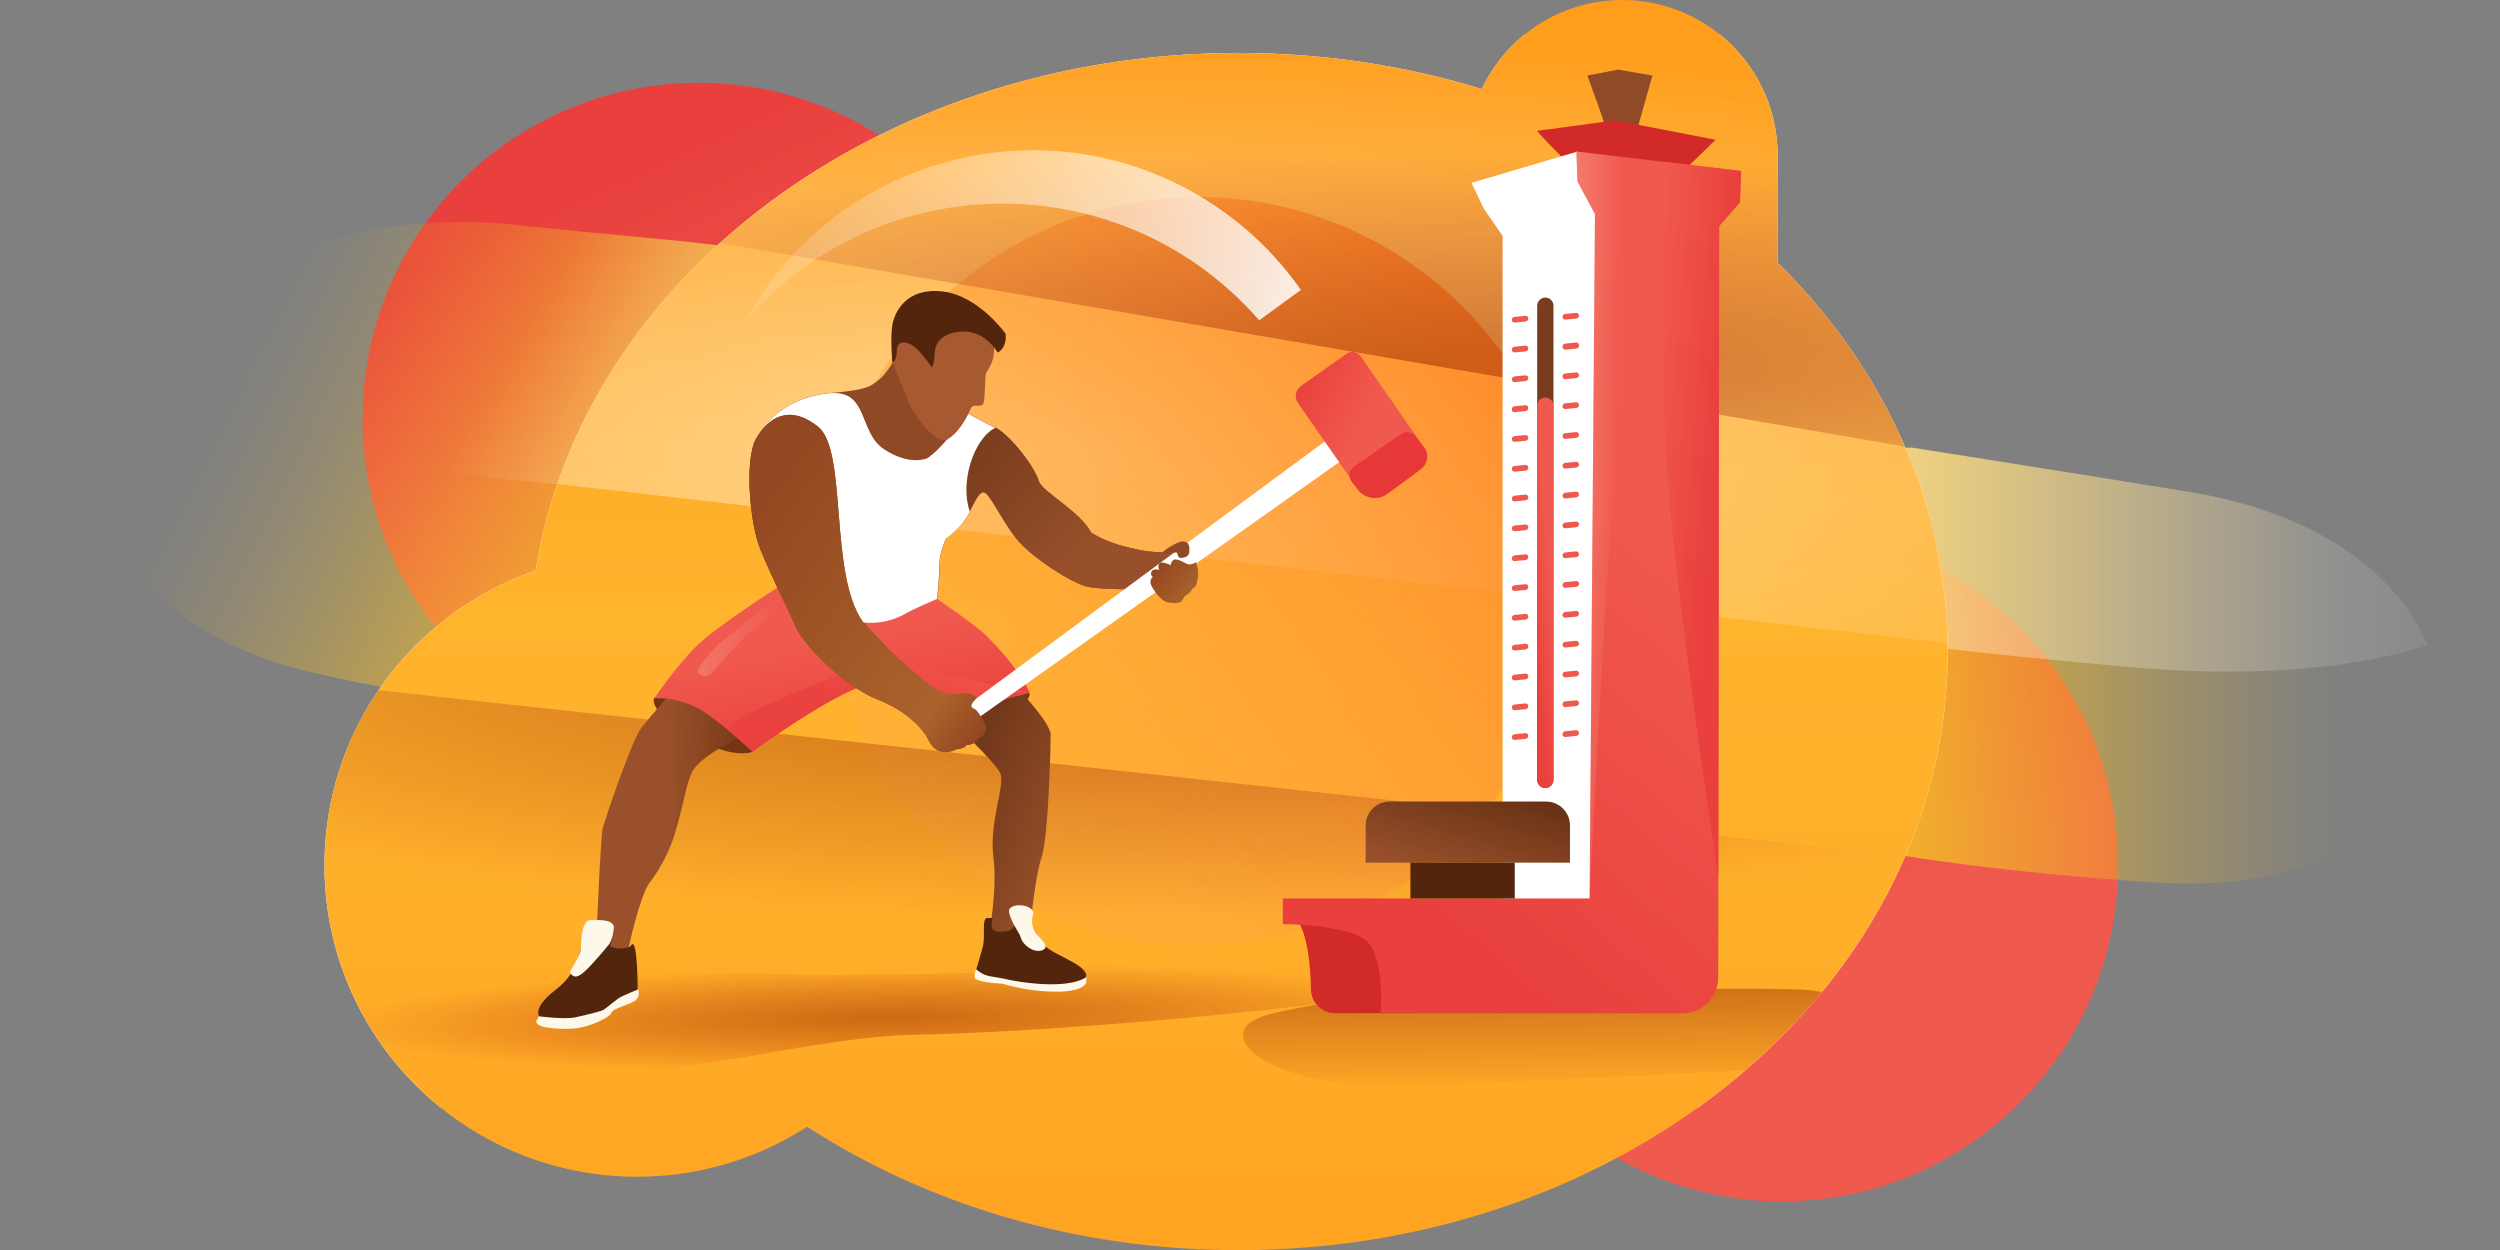 <?xml version="1.0" encoding="UTF-8"?>
<svg xmlns="http://www.w3.org/2000/svg" xmlns:xlink="http://www.w3.org/1999/xlink" xml:space="preserve" id="Layer_2_00000066482903408576187740000003108388995355768470_" x="0" y="0" style="enable-background:new 0 0 1440 720" version="1.1" viewBox="0 0 1440 720">
  <rect x="0" y="0" width="1440" height="720" fill="#808080" stroke="none"/>
  <style>.st0{fill:none}.st10{fill:#fff}.st19{fill:#733514}.st22{fill:#fdf8e9}.st23{fill:#54250d}.st27{fill:#904925}.st36{fill:#d22929}.st41{fill:#ef584d}</style>
  <g id="Layer_3">
    <path d="M10.2 0h1440v720H10.2z" class="st0"></path>
    <linearGradient id="SVGID_1_" x1="966.482" x2="1045.092" y1="25.007" y2="196.867" gradientTransform="translate(0 342.28)" gradientUnits="userSpaceOnUse">
      <stop offset="0" style="stop-color:#e9403d"></stop>
      <stop offset="1" style="stop-color:#f0594d"></stop>
    </linearGradient>
    <circle cx="1026.5" cy="498.5" r="193.5" style="fill:url(#SVGID_1_)"></circle>
    <linearGradient id="SVGID_00000072961359522692198510000006218671911103462581_" x1="342.351" x2="420.961" y1="-232.362" y2="-60.502" gradientTransform="translate(0 342.28)" gradientUnits="userSpaceOnUse">
      <stop offset="0" style="stop-color:#e9403d"></stop>
      <stop offset="1" style="stop-color:#f0594d"></stop>
    </linearGradient>
    <circle cx="402.4" cy="241.2" r="193.5" style="fill:url(#SVGID_00000072961359522692198510000006218671911103462581_)"></circle>
    <linearGradient id="SVGID_00000143592290157081660910000008234288131642330273_" x1="1034.9" x2="1405.607" y1="41.106" y2="41.106" gradientTransform="translate(0 342.28)" gradientUnits="userSpaceOnUse">
      <stop offset=".11" style="stop-color:#f1bb28"></stop>
      <stop offset=".17" style="stop-color:#f1bb28;stop-opacity:.89"></stop>
      <stop offset=".36" style="stop-color:#f1bb28;stop-opacity:.58"></stop>
      <stop offset=".53" style="stop-color:#f1bb28;stop-opacity:.33"></stop>
      <stop offset=".68" style="stop-color:#f1bb28;stop-opacity:.15"></stop>
      <stop offset=".79" style="stop-color:#f1bb28;stop-opacity:4.000000e-02"></stop>
      <stop offset=".86" style="stop-color:#f1bb28;stop-opacity:0"></stop>
    </linearGradient>
    <path d="M1101.1 257.8s82.8 13 160.3 25.6c201.9 33 188.8 238.8-20.5 224.9-90.2-6-143.6-15.3-143.6-15.3s-142.9-234.6 3.8-235.2z" style="fill:url(#SVGID_00000143592290157081660910000008234288131642330273_)"></path>
    <defs>
      <path id="SVGID_00000114032260085874544550000017918024082487431606_" d="M1101.1 257.8s82.8 13 160.3 25.6c201.9 33 188.8 238.8-20.5 224.9-90.2-6-143.6-15.3-143.6-15.3s-142.9-234.6 3.8-235.2z"></path>
    </defs>
    <clipPath id="SVGID_00000086656505149930399290000018203323289714620805_">
      <use xlink:href="#SVGID_00000114032260085874544550000017918024082487431606_" style="overflow:visible"></use>
    </clipPath>
    <g style="clip-path:url(#SVGID_00000086656505149930399290000018203323289714620805_)">
      <linearGradient id="SVGID_00000112622630630343117610000000938288483994698400_" x1="1018.944" x2="1476.13" y1="-82.043" y2="-82.043" gradientTransform="translate(0 342.28)" gradientUnits="userSpaceOnUse">
        <stop offset="0" style="stop-color:#fff"></stop>
        <stop offset="1" style="stop-color:#fff;stop-opacity:0"></stop>
      </linearGradient>
      <path d="M1085.1 133.6s82.8 12.4 160.3 25.6c327 55.5 294 253.3-20.5 224.9-90-8.1-143.6-15.3-143.6-15.3s-142.8-234.6 3.8-235.2z" style="opacity:.46;fill:url(#SVGID_00000112622630630343117610000000938288483994698400_);enable-background:new"></path>
    </g>
    <defs>
      <path id="SVGID_00000117660048137233954000000004335065503310902413_" d="M451.1 145.7s-92.8-11.4-159.2-16.7c-219-17.5-323.5 189-132.4 252.8 52.7 17.6 159.5 26.7 159.5 26.7s195.7-225.6 132.1-262.8z"></path>
    </defs>
    <clipPath id="SVGID_00000139281296757577933410000012170318443543320477_">
      <use xlink:href="#SVGID_00000117660048137233954000000004335065503310902413_" style="overflow:visible"></use>
    </clipPath>
    <g style="clip-path:url(#SVGID_00000139281296757577933410000012170318443543320477_)">
      <linearGradient id="SVGID_00000158733727906026004460000014827256960268123010_" x1="7879.879" x2="8569.029" y1="1176.396" y2="1274.276" gradientTransform="matrix(-.434 -.248 -.629 1.103 4607.307 942.711)" gradientUnits="userSpaceOnUse">
        <stop offset=".11" style="stop-color:#f1bb28"></stop>
        <stop offset=".18" style="stop-color:#f1bb28;stop-opacity:.89"></stop>
        <stop offset=".38" style="stop-color:#f1bb28;stop-opacity:.58"></stop>
        <stop offset=".56" style="stop-color:#f1bb28;stop-opacity:.33"></stop>
        <stop offset=".71" style="stop-color:#f1bb28;stop-opacity:.15"></stop>
        <stop offset=".83" style="stop-color:#f1bb28;stop-opacity:4.000000e-02"></stop>
        <stop offset=".9" style="stop-color:#f1bb28;stop-opacity:0"></stop>
      </linearGradient>
      <path d="M484.7 147.4S334 133.8 291.9 129C73.6 104.2-33.3 323.4 159.5 381.9c44.3 13.5 150.6 29 150.6 29s238.2-226.3 174.6-263.5z" style="fill:url(#SVGID_00000158733727906026004460000014827256960268123010_)"></path>
      <linearGradient id="SVGID_00000174592759659269954970000006227472953771152532_" x1="7843.785" x2="8623.765" y1="1157.208" y2="1157.208" gradientTransform="matrix(-.434 -.248 -.629 1.103 4607.307 942.711)" gradientUnits="userSpaceOnUse">
        <stop offset="0" style="stop-color:#fff"></stop>
        <stop offset=".49" style="stop-color:#fff;stop-opacity:0"></stop>
      </linearGradient>
      <path d="M517.1 142.7s-175.7-40-217.7-44.8C81.1 73.1-13 199.3 179.7 257.8c44.3 13.5 144.7 21.4 144.7 21.4s256.3-99.4 192.7-136.5z" style="opacity:.46;fill:url(#SVGID_00000174592759659269954970000006227472953771152532_);enable-background:new"></path>
    </g>
    <defs>
      <path id="SVGID_00000096777751610716558960000012332607772824508319_" d="M1023.9 151.3V89.5c0-49.4-40.1-89.5-89.5-89.5-35.8 0-66.6 21-80.9 51.3-43.7-13.5-91-20.8-140.2-20.8-206.9 0-377.9 129.8-404.8 298.2-70.8 24.2-121.6 91-121.6 169.7 0 99.1 80.6 179.4 180.1 179.4 36.1 0 69.7-10.6 97.9-28.8 68.8 44.6 155 71.1 248.5 71.1 225.6 0 408.5-154.4 408.5-344.8-.1-85.6-37-163.8-98-224z"></path>
    </defs>
    <clipPath id="SVGID_00000093154298804191424870000011046981727405815485_">
      <use xlink:href="#SVGID_00000096777751610716558960000012332607772824508319_" style="overflow:visible"></use>
    </clipPath>
    <g style="clip-path:url(#SVGID_00000093154298804191424870000011046981727405815485_)">
      <path d="M-5.5 19.9h1236.6v618.3H-5.5z" class="st0"></path>
      <path d="M25.1 19.9h1206v618.3H25.1z" class="st10"></path>
      <linearGradient id="Page_1_00000004521978282495087720000001247740558917923201_" x1="645.341" x2="645.341" y1="377.72" y2="-342.28" gradientTransform="translate(0 342.28)" gradientUnits="userSpaceOnUse">
        <stop offset="0" style="stop-color:#ffa321"></stop>
        <stop offset=".26" style="stop-color:#ffaf2a"></stop>
        <stop offset=".51" style="stop-color:#ffb42e"></stop>
        <stop offset=".91" style="stop-color:#ffa11f"></stop>
        <stop offset="1" style="stop-color:#ff9c1c"></stop>
      </linearGradient>
      <path id="Page_1" d="M59.6 720h1171.5V0H59.6v720z" style="fill:url(#Page_1_00000004521978282495087720000001247740558917923201_)"></path>
      <radialGradient id="Path_5_Copy_00000086678293029635683420000008645827086278437294_" cx="1753.954" cy="-182.149" r=".59" gradientTransform="matrix(1424.57 0 0 -411.14 -2498041.25 -74630.078)" gradientUnits="userSpaceOnUse">
        <stop offset="0" style="stop-color:#fff"></stop>
        <stop offset="1" style="stop-color:#fff;stop-opacity:0"></stop>
      </radialGradient>
      <path id="Path_5_Copy" d="m-5.5 241.4 1223.4 140.1V38.3L-5.5 28.4v213z" style="opacity:.46;fill:url(#Path_5_Copy_00000086678293029635683420000008645827086278437294_);enable-background:new"></path>
      <linearGradient id="Oval_00000115497103520507247640000000792625688805121463_" x1="1750.871" x2="1751.901" y1="-182.272" y2="-181.512" gradientTransform="matrix(502 0 0 -502 -878581.313 -90925.102)" gradientUnits="userSpaceOnUse">
        <stop offset="0" style="stop-color:#ffbf53;stop-opacity:0"></stop>
        <stop offset="1" style="stop-color:#ff8b29"></stop>
      </linearGradient>
      <circle id="Oval" cx="690.1" cy="329" r="215.5" style="fill:url(#Oval_00000115497103520507247640000000792625688805121463_)"></circle>
      <radialGradient id="Path_34_Copy_2_00000101805935462524748960000000863707095856995751_" cx="1753.88" cy="-182.978" r=".51" gradientTransform="matrix(1246.89 0 0 -240.09 -2186089 -43721.133)" gradientUnits="userSpaceOnUse">
        <stop offset="0" style="stop-color:#972600"></stop>
        <stop offset="1" style="stop-color:#9b0000;stop-opacity:0"></stop>
      </radialGradient>
      <path id="Path_34_Copy_2" d="m135.2 92 1070-22.3.8 206.2L135.2 92z" style="opacity:.5;fill:url(#Path_34_Copy_2_00000101805935462524748960000000863707095856995751_);enable-background:new"></path>
      <radialGradient id="Rectangle_5_00000025421078121991522700000011251364268138513552_" cx="1753.979" cy="-181.806" r=".5" gradientTransform="matrix(1417 0 0 -305.88 -2484734 -55235.363)" gradientUnits="userSpaceOnUse">
        <stop offset="0" style="stop-color:#972600"></stop>
        <stop offset="1" style="stop-color:#7a0000;stop-opacity:0"></stop>
      </radialGradient>
      <path id="Rectangle_5" d="m13.4 375.4 1216.9 132.1V638H13.4V375.4z" style="opacity:.5;fill:url(#Rectangle_5_00000025421078121991522700000011251364268138513552_);enable-background:new"></path>
      <linearGradient id="Combined_Shape_00000088832199334913581240000008481463946236977306_" x1="1750.562" x2="1751.542" y1="-183.593" y2="-183.707" gradientTransform="matrix(426.267 -14.96 -4.79 -136.476 -746700.188 1267.99)" gradientUnits="userSpaceOnUse">
        <stop offset="0" style="stop-color:#fff;stop-opacity:0"></stop>
        <stop offset="1" style="stop-color:#fff"></stop>
      </linearGradient>
      <path id="Combined_Shape" d="M725.3 184.5c-21.1-24.2-47.8-43-77.9-54.4-12.1-4.5-24.5-8-37.2-10.1-26.9-4.5-54.3-3.4-80.7 3.2-26 6.6-50.3 18.3-71.5 34.6-10.4 8-20 17.1-28.6 27 49.9-91.4 164.5-125.1 255.9-75.1 24.5 13.4 45.7 32 62.1 54.6.7.9 1.3 1.8 1.9 2.7l-24 17.5z" style="fill:url(#Combined_Shape_00000088832199334913581240000008481463946236977306_)"></path>
      <radialGradient id="Path_29_00000017515383391436472480000016658190585861665946_" cx="1028.142" cy="-126.057" r=".429" gradientTransform="matrix(756.861 -12.698 1.2 71.527 -777494.875 22658.016)" gradientUnits="userSpaceOnUse">
        <stop offset="0" style="stop-color:#972600"></stop>
        <stop offset="1" style="stop-color:#9b0000;stop-opacity:0"></stop>
      </radialGradient>
      <path id="Path_29_00000174583815611360760310000001640944569797748899_" d="M189.2 592.1c.3 17.1 56.3 29.5 135 28.2S469.4 597 528.1 596c58.8-1 207-11.7 285.3-25.8 66.9-12-18.8-18.7-24.9-18.6-11.9.2-96.5.4-190.8 3.2-6.3.2-26.8 5.2-33 5.4-48.1 1.3-93.4 1.8-123.5.6-42.1-1.6-120.3-.9-186.6 9.1-26.2 4-56.1 4.8-63.7 16-1.1 1.6 2.3 1.1 2.2 3.1 0 2-3.9 2.8-3.9 3.1z" style="opacity:.495;fill:url(#Path_29_00000017515383391436472480000016658190585861665946_);enable-background:new"></path>
      <linearGradient id="Path_29_Copy_00000041266844220744162190000004991744269786757800_" x1="1027.676" x2="1027.522" y1="-125.251" y2="-127.419" gradientTransform="matrix(514.175 0 0 65.388 -527432.313 8849.777)" gradientUnits="userSpaceOnUse">
        <stop offset=".231" style="stop-color:#750000;stop-opacity:0"></stop>
        <stop offset="1" style="stop-color:#7c0000"></stop>
      </linearGradient>
      <path id="Path_29_Copy_00000119092334870561911870000010378875843953971869_" d="M799.1 625.6c50.3 0 259.7-12.9 297.3-12.9s81.5-24.5 50.8-24-86.2-16.8-105.4-18.4c-26.9-2.4-246.9.5-289.4 9.4-16.8 3.5-36.4 5.7-36.4 16.7 0 12.9 32.8 29.2 83.1 29.2z" style="opacity:.654;fill:url(#Path_29_Copy_00000041266844220744162190000004991744269786757800_);enable-background:new"></path>
      <g id="man" transform="translate(312 187)">
        <path id="Path_75" d="M64.8 215.1s-4.3 6.9 20.6 21.5 36.1 9.4 36.1 9.4l-13.7-30.9h-43z" class="st19"></path>
        <path id="Path_76" d="M235.7 235.7s1 1.4 1.7 1.7c6.2 2.5 15-.2 25.8-6.9 18-11.2 18-18 18-18l-14.7-3.4-30.8 26.6z" class="st19"></path>
        <linearGradient id="Path_15_Copy_2_00000017516987537912628430000008979702236818192794_" x1="390.346" x2="389.332" y1="-123.011" y2="-124.068" gradientTransform="matrix(67 0 0 169 -25861.607 21127.332)" gradientUnits="userSpaceOnUse">
          <stop offset="0" style="stop-color:#98502a"></stop>
          <stop offset="1" style="stop-color:#54250d"></stop>
        </linearGradient>
        <path id="Path_15_Copy_2" d="M274.5 209.9s18.7 19.4 18.7 26.4-1.3 58.7-5.2 70.3-6.5 40-6.5 40L257 355s5.8-28.4 3.2-48.4c-2.6-20 7.1-41.9 3.9-48.4-3.2-6.5-28.4-30.3-28.4-30.3s10.9-10.5 17.5-13.5c6.5-3 21.3-4.5 21.3-4.5z" style="fill:url(#Path_15_Copy_2_00000017516987537912628430000008979702236818192794_)"></path>
        <linearGradient id="Path_19_Copy_2_00000173851836310630240490000014695213614702679172_" x1="396.935" x2="396.525" y1="-123.376" y2="-123.361" gradientTransform="matrix(111 0 0 168 -43941.89 21011.191)" gradientUnits="userSpaceOnUse">
          <stop offset="0" style="stop-color:#793816"></stop>
          <stop offset="1" style="stop-color:#9a512b"></stop>
        </linearGradient>
        <path id="Path_19_Copy_2" d="M126.6 233.1c-.6 0-34.8 12.2-40.6 25.8-3 6.9-5.7 24.2-10.3 37.4-3.2 9-7.7 17.5-13.5 25.1-5.8 7.7-12.2 38-12.2 38H31.3s2.6-65.1 3.9-69.6 16.7-50.9 22.5-58 14.2-16.7 14.2-16.7 21.3.7 29 3.2c18.1 5.9 26 14.8 25.7 14.8z" style="fill:url(#Path_19_Copy_2_00000173851836310630240490000014695213614702679172_)"></path>
        <path id="Path_32_Copy_2" d="M313.8 375.1s-5.8 5.5-27.1 3.9c-7-.5-14-1.5-20.9-3.2-2-.5-7.2-1-10-2-1.9-.8-3.6-1.9-5.2-3.3-.9 1.6-1.3 3.4-1.3 5.2 0 3.3 16.1 3.9 16.1 3.9 9.6 2.9 19.6 4.4 29.6 4.6 17.3.4 18.7-5.2 18.7-5.2l.1-3.9z" class="st22"></path>
        <path id="Path_32_Copy_3" d="M313.6 375.8s-5.8 5.4-27.1 3.9c-7.1-.5-14.1-1.5-20.9-3.1-2-.5-7.2-1-10.1-2-1.9-.8-3.6-1.9-5.2-3.2 0 0 2.6-8.4 3.9-13.5s-.6-14.4 1.9-16.1c.1-.1 3.2 0 3.2 0 .8.2-1 4.7.6 6.4 2.3 2.4 6 1.3 7.1 1.3 8.1-.4 6.6-11.6 8.4-11.6 6 .2 6.5 7.7 6.5 7.7s.6 3.9 5.2 9.6c4.5 5.8 14.8 9.2 21.3 13.5 6.6 4.3 5.2 7.1 5.2 7.1z" class="st23"></path>
        <path id="Path_51_Copy_3" d="M55.5 382.5s1.9 4.5-1.9 7-12.9 4.5-13.5 7-12.9 8.3-21.3 8.9c-5.4.5-10.8.2-16.1-.6-2.9-.4-5.7-1.7-5.8-3.2 0-.9 1.9-3.8 1.9-3.8s14.2 1.9 20.6.6c5.4-1.2 10.8-2.6 16.1-4.4 1.9-.6 1.7-2.1 7.7-6.5 2.5-1.6 12.3-5 12.3-5z" class="st22"></path>
        <path id="Path_51_Copy_4" d="M55.3 383s0-31.8-3.9-25.3c-1.2 2-9.7 1.9-11.6.6s7.1-13.6-3.9-13.6-10.7 8-12.6 12.8c-2.8 7.3-2.8 16-15.7 26s-9 14.9-9 14.9 14.2 1.9 20.6.6 13.5-3.2 15.4-3.9c1.9-.6 3.7-2.7 9.7-7.1 2.5-1.6 11-5 11-5z" class="st23"></path>
        <linearGradient id="Path_9_Copy_2_00000023991384495032253950000002848309974242023082_" x1="401.911" x2="401.699" y1="-123.787" y2="-124.25" gradientTransform="matrix(252 0 0 110 -101079.813 13853.075)" gradientUnits="userSpaceOnUse">
          <stop offset="0" style="stop-color:#e9403d"></stop>
          <stop offset="1" style="stop-color:#f0594d"></stop>
        </linearGradient>
        <path id="Path_9_Copy_2" d="M227.7 157.9s22.3 15.1 29 21.8c20.4 20.6 24.5 32.8 24.5 32.8s-9.6-3.1-27.7 6.4c-5.2 2.8-17.4 17.3-17.4 17.3s-26.4-31.5-45.1-29.6-69.5 39.4-69.5 39.4-21-19.8-32.8-25.7c-7.4-3.6-15.6-5.4-23.8-5.2 0 0 12.2-17.9 23.8-29.5s47-34.1 47-34.1l43.2 20.6s14.1-1.9 23.2-4.5c8.9-2.6 25.6-9.7 25.6-9.7z" style="fill:url(#Path_9_Copy_2_00000023991384495032253950000002848309974242023082_)"></path>
        <linearGradient id="Path_78_00000138574053187402829010000004097933925918917256_" x1="390.44" x2="391.094" y1="-124.938" y2="-124.844" gradientTransform="matrix(70.544 3.697 -3.482 66.441 -27890.144 7026.347)" gradientUnits="userSpaceOnUse">
          <stop offset="0" style="stop-color:#fae5d2"></stop>
          <stop offset="1" style="stop-color:#f0594d"></stop>
        </linearGradient>
        <path id="Path_78" d="M153.2 148.8c-2.2-2.7-16.6 7.5-49.3 33.5-4.6 3.7-13 14-13.8 16.5-.7 2.5 4 6.2 8.5 1.3 4.6-4.9 20.2-24.7 31.7-30.2 11.5-5.3 25.1-18.4 22.9-21.1z" style="opacity:.244;fill:url(#Path_78_00000138574053187402829010000004097933925918917256_);enable-background:new"></path>
        <linearGradient id="Path_9_Copy_2-2_00000168799683207789585540000011260548850152859037_" x1="400.621" x2="401.149" y1="-126.123" y2="-126.499" gradientTransform="matrix(200.097 0 0 61.227 -79982.727 7944.66)" gradientUnits="userSpaceOnUse">
          <stop offset="0" style="stop-color:#e9403d"></stop>
          <stop offset="1" style="stop-color:#f0594d"></stop>
        </linearGradient>
        <path id="Path_9_Copy_2-2" d="M279.5 212.5c-.8.9-8.9 1.1-16.4 5.2-7.2 4-27.1 18.7-27.1 18.7s-26.4-31.5-45.1-29.6-69.6 39.2-69.6 39.2-9.2-8.5-13.2-11.9c-7.9-6.6 82.6-39.7 82.6-39.7s17-2.4 21.7 0c12.4 6.3 17.5 6.8 30.2 9.3 15.9 3.1 38.1 7.5 36.9 8.8z" style="opacity:.829;fill:url(#Path_9_Copy_2-2_00000168799683207789585540000011260548850152859037_);enable-background:new"></path>
        <path id="Path_8_Copy_3" d="M369.6 130.9s-14.2 1.4-26.6-1.4c-5.2-1.2-16.3-3.3-26.6-9.8-6-12-28.2-23.5-30-29.5-3.2-10.3-18.7-28.3-25.1-30.9-6.4-2.6-25.8-14.2-32.2-18-3.9-2.3-24.5-23.8-24.5-23.8s-5.2 10.3-10.3 14.2c-5.2 3.9-5.8 5.8-28.3 7.7s-36.1 14.8-42.5 26.4c-6.4 11.6-3.9 47.6 2.6 63.7s15.5 33.5 20.6 45c5.2 11.6 29.6 34.7 46.4 41.2 16.7 6.4 26.4 16.7 29.6 23.2 3.2 6.4 6.4 7.1 10.3 7.1s5.2-1.3 5.2-1.3 5.8-.6 6.4-2.6c1.9 0 7.1-1.3 6.4-3.9 3.9-.6 5.2-5.8 5.2-5.8s-3.9-9.7-7.1-11.6c-3.2-1.9 1.3-5.1 1.3-5.1s-.6-3.2-6.4-3.2-11.6 2.6-21.9-5.8c-10.3-8.4-18-14.8-30.3-28.3-2.3-2.5-4.5-4.9-6.5-7.1 8.5 1 17.2-.8 24.6-5.1 4.5-2.6 18-8.4 18-8.4s1.3-10.9 1.3-19 3.9-15.8 3.9-15.8c3.6-2.6 6.8-5.6 9.7-9 4.2-5.1 8.4-18.7 12.2-17.4 3.9 1.3 11.6 19.3 20.6 29s28.3 22.1 37.5 25c9.3 2.9 42.9 1.4 42.9 1.4l13.6-21.1z" class="st27"></path>
        <linearGradient id="Path_8_Copy_3-2_00000007399527031487558490000007755867130439542203_" x1="399.097" x2="397.852" y1="-123.885" y2="-124.658" gradientTransform="matrix(153.844 0 0 108.513 -61075.297 13564.037)" gradientUnits="userSpaceOnUse">
          <stop offset="0" style="stop-color:#98502a"></stop>
          <stop offset="1" style="stop-color:#54250d"></stop>
        </linearGradient>
        <path id="Path_8_Copy_3-2" d="M369.6 130.9s-14.2 1.4-26.6-1.4c-5.2-1.2-16.3-3.3-26.6-9.8-6-12-28.2-23.5-30-29.5-3.2-10.3-18.7-28.3-25.1-30.9-2.6-1-17.5 4.5-21.3 15.7-5.7 16.9.1 42.1 2.6 39 4.2-5.1 8.4-18.7 12.2-17.4 3.9 1.3 11.6 19.3 20.6 29s28.3 22.1 37.5 25c9.3 2.9 42.9 1.4 42.9 1.4l13.8-21.1z" style="fill:url(#Path_8_Copy_3-2_00000007399527031487558490000007755867130439542203_)"></path>
        <path id="Path_8_Copy_3-3" d="M261.3 59.4c-3.3-1.3-9.8-4.9-16.4-8.7C230.5 72.5 222 77 222 77s-10 4.6-24.9-5.3c-14.8-9.9-8.6-34.2-31.2-32.2s-36.1 14.8-42.5 26.4c-6.4 11.6 27.2 13.6 27.2 13.6l4.3 59.5s32.3 34.7 30.2 32.5c8.5 1 17.2-.8 24.6-5.1 4.5-2.6 18-8.4 18-8.4s1.3-10.9 1.3-19c0-8 3.9-15.8 3.9-15.8 3.6-2.6 6.8-5.6 9.7-9 1.5-2.1 2.9-4.3 4-6.6-5.8-16.2 2-41.8 14.7-48.2z" class="st10"></path>
        <linearGradient id="Path_8_Copy_3-4_00000119119988351724652690000018145750761248799925_" x1="399.654" x2="398.978" y1="-122.375" y2="-123.074" gradientTransform="matrix(158.803 0 0 226.017 -63223.605 27907.424)" gradientUnits="userSpaceOnUse">
          <stop offset="0" style="stop-color:#944821"></stop>
          <stop offset=".162" style="stop-color:#aa632c"></stop>
          <stop offset="1" style="stop-color:#944821"></stop>
        </linearGradient>
        <path id="Path_8_Copy_3-4" d="M159.2 58.8c-17.2-13.7-29.3-4.5-35.8 7-6.4 11.6-3.9 47.6 2.6 63.7s15.5 33.5 20.6 45c5.2 11.6 29.6 34.7 46.4 41.2 16.7 6.4 26.4 16.7 29.6 23.2 3.2 6.4 6.4 7.1 10.3 7.1s5.2-1.3 5.2-1.3 5.8-.6 6.4-2.6c1.9 0 7.1-1.3 6.4-3.9 3.9-.6 5.2-5.8 5.2-5.8s-3.9-9.7-7.1-11.6c-3.2-1.9 1.3-5.1 1.3-5.1s-.6-3.2-6.4-3.2-11.6 2.6-21.9-5.8c-10.3-8.4-18-14.8-30.3-28.3-2.3-2.5-4.5-4.9-6.6-7.1-19.8-27.5-8.7-98.8-25.9-112.5z" style="fill:url(#Path_8_Copy_3-4_00000119119988351724652690000018145750761248799925_)"></path>
        <linearGradient id="Path_8_Copy_3-5_00000123401645044920801880000014863233491670990738_" x1="399.654" x2="398.978" y1="-122.375" y2="-123.074" gradientTransform="matrix(158.803 0 0 226.017 -63223.605 27907.424)" gradientUnits="userSpaceOnUse">
          <stop offset="0" style="stop-color:#944821"></stop>
          <stop offset=".162" style="stop-color:#aa632c"></stop>
          <stop offset="1" style="stop-color:#944821"></stop>
        </linearGradient>
        <path id="Path_8_Copy_3-5" d="M159.2 58.8c-17.2-13.7-29.3-4.5-35.8 7-6.4 11.6-3.9 47.6 2.6 63.7s15.5 33.5 20.6 45c5.2 11.6 29.6 34.7 46.4 41.2 16.7 6.4 26.4 16.7 29.6 23.2 3.2 6.4 6.4 7.1 10.3 7.1s5.2-1.3 5.2-1.3 5.8-.6 6.4-2.6c1.9 0 7.1-1.3 6.4-3.9 3.9-.6 5.2-5.8 5.2-5.8s-3.9-9.7-7.1-11.6c-3.2-1.9 1.3-5.1 1.3-5.1s-.6-3.2-6.4-3.2-11.6 2.6-21.9-5.8c-10.3-8.4-18-14.8-30.3-28.3-2.3-2.5-4.5-4.9-6.6-7.1-19.8-27.5-8.7-98.8-25.9-112.5z" style="fill:url(#Path_8_Copy_3-5_00000123401645044920801880000014863233491670990738_)"></path>
        <path id="Path_60_Copy" d="M252.9 225.5 465.4 74.9l-8.8-11.7-206 152s-4.1 3.5-2.8 5.2c.5.6 1.7.9 2.6 1.7.8 1 1.7 2.2 2.5 3.4z" class="st10"></path>
        <linearGradient id="Path_61_Copy_00000036244088047971963830000009802025683922831286_" x1="392.864" x2="393.293" y1="-124.472" y2="-124.228" gradientTransform="matrix(87.334 0 0 96.947 -33875.727 12100.746)" gradientUnits="userSpaceOnUse">
          <stop offset="0" style="stop-color:#e9403d"></stop>
          <stop offset="1" style="stop-color:#f0594d"></stop>
        </linearGradient>
        <path id="Path_61_Copy" d="m505.9 82.2-19.1 14.3c-5.4 4.1-13 3-17.1-2.4-.2-.2-.3-.4-.4-.6l-33.7-48.4c-2.1-3-1.5-7.1 1.3-9.4.1-.1.2-.1.2-.2l26.3-18.6c2.8-2 6.6-1.3 8.5 1.5 0 .1.1.1.1.2L507.7 70c2.7 3.9 1.9 9.1-1.7 12.1l-.1.1z" style="fill:url(#Path_61_Copy_00000036244088047971963830000009802025683922831286_)"></path>
        <path id="Path_61_Copy_2" d="m506.6 83.2-19.5 14.3c-5.4 4-13.1 2.8-17.1-2.6-.1-.1-.2-.2-.3-.4l-3.1-4c-2.1-2.8-1.5-6.7 1.3-8.8h.1c.1-.1.2-.2.4-.3L495.1 63c2.8-1.9 6.6-1.2 8.5 1.6v.1l4.9 6.2c2.7 3.9 2 9.1-1.7 12.1 0 .1-.1.2-.2.2z" style="fill:#e73838"></path>
        <path id="Path_66_Copy" d="M250.9 2s9.7 4.5 9.7 12.2-3.5 11.4-4.5 13.6c-1.1 2.2-.4 15.8-1.9 18-1.5 2.1-5.8-.6-7.1 2.6-1.3 3.2-5.8 12.9-12.9 17.4-7.1 4.5-20-14.2-23.2-21.9s-8.8-22.1-8.8-22.1 1.4-9.1 2.6-11.5c9.8-18.4 19.1-23.3 25.5-20.6C241.3-5.7 250.9 2 250.9 2z" style="fill:#a75a31"></path>
        <path id="Path_59_Copy" d="M373.1 129.3c0-2.2-.6-4.4-3.9-4.4-3.2 0-10.9 5.2-11.6 6.3-.7 1.1 5.8 0 7.7 0 1.9 0 0 3.8 3.9 3.1s3.9-2.8 3.9-5z" class="st27"></path>
        <linearGradient id="Path_52_Copy_3_00000111150918117055804590000012221478985277717396_" x1="375.691" x2="375.014" y1="-138.069" y2="-138.768" gradientTransform="matrix(32.266 -6.862 6.032 28.363 -10908.647 6649.69)" gradientUnits="userSpaceOnUse">
          <stop offset="0" style="stop-color:#944821"></stop>
          <stop offset=".162" style="stop-color:#aa632c"></stop>
          <stop offset="1" style="stop-color:#944821"></stop>
        </linearGradient>
        <path id="Path_52_Copy_3" d="M377 136.8s-2.9 1.9-5 1.1c-2.1-.9-6.7-3.8-8.3-2.2s-1.3 2.9-1.3 2.9-4.4-2.3-6.2-1.3-.5 4-.5 4-3.5-1.2-4.4.9c-.6 1.1-.3 2.4.7 3.1-1.4 1.2-1.7 3.2-.9 4.8 1.3 3 5.9 9.2 9.3 9.8 1.7.3 4.9 1.1 7.8-.3.9-.5 2-3 2-3s4.6-3 4.3-4.2c1.8-.8 2.9-2.6 3-4.6.7-2.2.9-4.4.5-6.7l-1-4.3z" style="fill:url(#Path_52_Copy_3_00000111150918117055804590000012221478985277717396_)"></path>
        <path id="Path_67_Copy" d="M267.2 5.2s1.3 7.7-4.5 10.9c-6.6-10.2-14.2-12-19.4-12.1-5.2-.2-16.1 1.9-16.8 11.5-.6 9.6-1.9 8.9-1.9 8.9s-5.8-8.3-9.7-11.5-10.3-4.5-10.3 1.9-2.6 7-2.6 7-1.3-14.1 0-21.7c1.3-7.7 8.4-21.7 29.1-19.2s36.1 24.3 36.1 24.3z" class="st23"></path>
        <path id="Path_2" d="M269.3 338.9c-1.7-6.9 15.5-5.2 13.7.9-1.7 6 .9 10.3 2.6 12s7.7 6.9 2.6 8.6c-5.2 1.7-11.3-3.6-12.1-7s-5.1-7.7-6.8-14.5z" class="st22"></path>
        <path id="Path_77" d="M22.7 357.6c0-7.7 1.7-14.6 5.2-14.6s13.7-.9 13.7 4.3c-.1 3.3-1 6.6-2.6 9.4 0 0-6.9 8.6-12.9 14.6s-7.7 4.3-9.4 2.6c-1.7-1.7 6-8.6 6-16.3z" class="st22"></path>
      </g>
      <g id="highstriker" transform="translate(867 43)">
        <path id="Path" d="M57.9 31.4C57.9 28.8 47.3.5 47.3.5L65-2.9 84.8.5l-9.7 34.4s-17.2-.9-17.2-3.5z" style="fill:#904b26"></path>
        <path id="Path_74" d="M35.4 50.2S17.3 32.3 18.5 32.3s44.7-6 44.7-6l58 11.2L99.1 59l-63.7-8.8z" class="st36"></path>
        <path id="Path_71" d="M-120 486.5c6.4 9 7.9 27.6 8.1 40.4.1 7.6 6.3 13.7 13.9 13.7h45.1l-6.9-52.4c0 .1-70.5-16.2-60.2-1.7z" class="st36"></path>
        <path id="Path_73" d="M-1.5 484.8V92.9l-11-16-6.9-14.6 61-18 14.6 30.1L64 482.3l-65.5 2.5z" class="st10"></path>
        <linearGradient id="Path_70_00000004538740058099836120000007473262190345234056_" x1="-707.861" x2="-707.649" y1="-121.727" y2="-122.19" gradientTransform="matrix(307.408 0 0 578.049 217596 70876.57)" gradientUnits="userSpaceOnUse">
          <stop offset="0" style="stop-color:#e9403d"></stop>
          <stop offset="1" style="stop-color:#f0594d"></stop>
        </linearGradient>
        <path id="Path_70" d="M-128.1 474.5H48.6l3.1-394.2-10.1-18.8-.6-17.2 94.9 11.2-.6 18-12 13.7-.6 432.7c0 11.5-9.3 20.8-20.8 20.8H-71.7s2.5-33.1-8.6-42.1c-11.2-9.1-47.8-9.3-47.8-9.3v-14.8z" style="fill:url(#Path_70_00000004538740058099836120000007473262190345234056_)"></path>
        <linearGradient id="Path_70-2_00000117677542086288158990000000485453828003845513_" x1="-726.698" x2="-727.226" y1="-122.283" y2="-122.659" gradientTransform="matrix(52.365 0 0 479.865 38175.824 58891.398)" gradientUnits="userSpaceOnUse">
          <stop offset="0" style="stop-color:#e9403d"></stop>
          <stop offset="1" style="stop-color:#f0594d"></stop>
        </linearGradient>
        <path id="Path_70-2" d="M93.1 227.2C88.8 158.5 92 50.3 92 50.3l43.8 5.2-.6 18-12 13.7-.5 375.2c.1 0-25.3-166.5-29.6-235.2z" style="fill:url(#Path_70-2_00000117677542086288158990000000485453828003845513_)"></path>
        <linearGradient id="Path_70-3_00000097484847608646090460000006690364807286477464_" x1="-734.586" x2="-733.932" y1="-122.235" y2="-122.141" gradientTransform="matrix(39.472 0 0 501 29034.832 61465.82)" gradientUnits="userSpaceOnUse">
          <stop offset="0" style="stop-color:#fae5d2"></stop>
          <stop offset="1" style="stop-color:#f0594d"></stop>
        </linearGradient>
        <path id="Path_70-3" d="m48.6 474.5 3.1-394.2-10.1-18.8-.6-17.2 26.4 3.1s14 34.1 3.8 99.1-22.6 328-22.6 328z" style="opacity:.244;fill:url(#Path_70-3_00000097484847608646090460000006690364807286477464_);enable-background:new"></path>
        <path id="Rectangle" d="M23.1 128.4c2.6 0 4.7 2.1 4.7 4.7v273.1c0 2.6-2.1 4.7-4.7 4.7s-4.7-2.1-4.7-4.7v-273c0-2.6 2.1-4.8 4.7-4.8z" style="fill:#793d1d"></path>
        <g id="Group" transform="translate(188 163)">
          <path id="Rectangle-2" d="M-155-23.5c0-.9.7-1.6 1.6-1.7l6.2-.6c.9-.1 1.6.6 1.7 1.4v.2c0 .9-.7 1.6-1.6 1.7l-6.2.6c-.9.1-1.6-.6-1.7-1.4v-.2z" class="st41"></path>
          <path id="Rectangle-3" d="M-155-6.4c0-.9.7-1.6 1.6-1.7l6.2-.6c.9-.1 1.6.6 1.7 1.4v.4c0 .9-.7 1.6-1.6 1.7l-6.2.6c-.9.1-1.6-.6-1.7-1.4v-.4z" class="st41"></path>
          <path id="Rectangle-4" d="M-155 10.8c0-.9.7-1.6 1.6-1.7l6.2-.6c.9-.1 1.6.6 1.7 1.4v.2c0 .9-.7 1.6-1.6 1.7l-6.2.6c-.9.1-1.6-.6-1.7-1.4v-.2z" class="st41"></path>
          <path id="Rectangle-5" d="M-155 28c0-.9.7-1.6 1.6-1.7l6.2-.6c.9-.1 1.6.6 1.7 1.4v.2c0 .9-.7 1.6-1.6 1.7l-6.2.6c-.9.1-1.6-.6-1.7-1.4V28z" class="st41"></path>
          <path id="Rectangle-6" d="M-155 45.2c0-.9.7-1.6 1.6-1.7l6.2-.6c.9-.1 1.6.6 1.7 1.4v.2c0 .9-.7 1.6-1.6 1.7l-6.2.6c-.9.1-1.6-.6-1.7-1.4v-.2z" class="st41"></path>
          <path id="Rectangle-7" d="M-155 62.3c0-.9.7-1.6 1.6-1.7l6.2-.6c.9-.1 1.6.6 1.7 1.4v.2c0 .9-.7 1.6-1.6 1.7l-6.2.6c-.9.1-1.6-.6-1.7-1.4v-.2z" class="st41"></path>
          <path id="Rectangle-8" d="M-155 79.5c0-.9.7-1.6 1.6-1.7l6.2-.6c.9-.1 1.6.6 1.7 1.4v.2c0 .9-.7 1.6-1.6 1.7l-6.2.6c-.9.1-1.6-.6-1.7-1.4v-.2z" class="st41"></path>
          <path id="Rectangle-9" d="M-155 96.7c0-.9.7-1.6 1.6-1.7l6.2-.6c.9-.1 1.6.6 1.7 1.4v.2c0 .9-.7 1.6-1.6 1.7l-6.2.6c-.9.1-1.6-.6-1.7-1.4v-.2z" class="st41"></path>
          <path id="Rectangle-10" d="M-155 113.9c0-.9.7-1.6 1.6-1.7l6.2-.6c.9-.1 1.6.6 1.7 1.4v.2c0 .9-.7 1.6-1.6 1.7l-6.2.6c-.9.1-1.6-.6-1.7-1.4v-.2z" class="st41"></path>
          <path id="Rectangle-11" d="M-155 131c0-.9.7-1.6 1.6-1.7l6.2-.6c.9-.1 1.6.6 1.7 1.4v.2c0 .9-.7 1.6-1.6 1.7l-6.2.6c-.9.1-1.6-.6-1.7-1.4v-.2z" class="st41"></path>
          <path id="Rectangle-12" d="M-155 148.2c0-.9.7-1.6 1.6-1.7l6.2-.6c.9-.1 1.6.6 1.7 1.4v.2c0 .9-.7 1.6-1.6 1.7l-6.2.6c-.9.1-1.6-.6-1.7-1.4v-.2z" class="st41"></path>
          <path id="Rectangle-13" d="M-155 165.4c0-.9.7-1.6 1.6-1.7l6.2-.6c.9-.1 1.6.6 1.7 1.4v.2c0 .9-.7 1.6-1.6 1.7l-6.2.6c-.9.1-1.6-.6-1.7-1.4v-.2z" class="st41"></path>
          <path id="Rectangle-14" d="M-155 182.6c0-.9.7-1.6 1.6-1.7l6.2-.6c.9-.1 1.6.6 1.7 1.4v.2c0 .9-.7 1.6-1.6 1.7l-6.2.6c-.9.1-1.6-.6-1.7-1.4v-.2z" class="st41"></path>
          <path id="Rectangle-15" d="M-155 199.7c0-.9.7-1.6 1.6-1.7l6.2-.6c.9-.1 1.6.6 1.7 1.4v.2c0 .9-.7 1.6-1.6 1.7l-6.2.6c-.9.1-1.6-.6-1.7-1.4v-.2z" class="st41"></path>
          <path id="Rectangle-16" d="M-155 216.9c0-.9.7-1.6 1.6-1.7l6.2-.6c.9-.1 1.6.6 1.7 1.4v.2c0 .9-.7 1.6-1.6 1.7l-6.2.6c-.9.1-1.6-.6-1.7-1.4v-.2z" class="st41"></path>
        </g>
        <g id="Group_Copy" transform="translate(154 165)">
          <path id="Rectangle-17" d="M-150.2-23.8c0-.9.7-1.6 1.6-1.7l6.2-.6c.9-.1 1.6.6 1.7 1.4v.2c0 .9-.7 1.6-1.6 1.7l-6.2.6c-.9.1-1.6-.6-1.7-1.4v-.2z" class="st41"></path>
          <path id="Rectangle-18" d="M-150.2-6.6c0-.9.7-1.6 1.6-1.7l6.2-.6c.9-.1 1.6.6 1.7 1.4v.2c0 .9-.7 1.6-1.6 1.7l-6.2.6c-.9.1-1.6-.6-1.7-1.4v-.2z" class="st41"></path>
          <path id="Rectangle-19" d="M-150.2 10.5c0-.9.7-1.6 1.6-1.7l6.2-.6c.9-.1 1.6.6 1.7 1.4v.2c0 .9-.7 1.6-1.6 1.7l-6.2.6c-.9.1-1.6-.6-1.7-1.4v-.2z" class="st41"></path>
          <path id="Rectangle-20" d="M-150.2 27.7c0-.9.7-1.6 1.6-1.7l6.2-.6c.9-.1 1.6.6 1.7 1.4V27.1c0 .9-.7 1.6-1.6 1.7l-6.2.6c-.9.1-1.6-.6-1.7-1.4V27.7z" class="st41"></path>
          <path id="Rectangle-21" d="M-150.2 44.9c0-.9.7-1.6 1.6-1.7l6.2-.6c.9-.1 1.6.6 1.7 1.4v.2c0 .9-.7 1.6-1.6 1.7l-6.2.6c-.9.1-1.6-.6-1.7-1.4v-.2z" class="st41"></path>
          <path id="Rectangle-22" d="M-150.2 62.1c0-.9.7-1.6 1.6-1.7l6.2-.6c.9-.1 1.6.6 1.7 1.4v.2c0 .9-.7 1.6-1.6 1.7l-6.2.6c-.9.1-1.6-.6-1.7-1.4v-.2z" class="st41"></path>
          <path id="Rectangle-23" d="M-150.2 79.2c0-.9.7-1.6 1.6-1.7l6.2-.6c.9-.1 1.6.6 1.7 1.4v.2c0 .9-.7 1.6-1.6 1.7l-6.2.6c-.9.1-1.6-.6-1.7-1.4v-.2z" class="st41"></path>
          <path id="Rectangle-24" d="M-150.2 96.4c0-.9.7-1.6 1.6-1.7l6.2-.6c.9-.1 1.6.6 1.7 1.4v.2c0 .9-.7 1.6-1.6 1.7l-6.2.6c-.9.1-1.6-.6-1.7-1.4v-.2z" class="st41"></path>
          <path id="Rectangle-25" d="M-150.2 113.6c0-.9.7-1.6 1.6-1.7l6.2-.6c.9-.1 1.6.6 1.7 1.4v.2c0 .9-.7 1.6-1.6 1.7l-6.2.6c-.9.1-1.6-.6-1.7-1.4v-.2z" class="st41"></path>
          <path id="Rectangle-26" d="M-150.2 130.8c0-.9.7-1.6 1.6-1.7l6.2-.6c.9-.1 1.6.6 1.7 1.4v.2c0 .9-.7 1.6-1.6 1.7l-6.2.6c-.9.1-1.6-.6-1.7-1.4v-.2z" class="st41"></path>
          <path id="Rectangle-27" d="M-150.2 147.9c0-.9.7-1.6 1.6-1.7l6.2-.6c.9-.1 1.6.6 1.7 1.4v.2c0 .9-.7 1.6-1.6 1.7l-6.2.6c-.9.1-1.6-.6-1.7-1.4v-.2z" class="st41"></path>
          <path id="Rectangle-28" d="M-150.2 165.1c0-.9.7-1.6 1.6-1.7l6.2-.6c.9-.1 1.6.6 1.7 1.4v.2c0 .9-.7 1.6-1.6 1.7l-6.2.6c-.9.1-1.6-.6-1.7-1.4v-.2z" class="st41"></path>
          <path id="Rectangle-29" d="M-150.2 182.3c0-.9.7-1.6 1.6-1.7l6.2-.6c.9-.1 1.6.6 1.7 1.4v.2c0 .9-.7 1.6-1.6 1.7l-6.2.6c-.9.1-1.6-.6-1.7-1.4v-.2z" class="st41"></path>
          <path id="Rectangle-30" d="M-150.2 199.5c0-.9.7-1.6 1.6-1.7l6.2-.6c.9-.1 1.6.6 1.7 1.4v.2c0 .9-.7 1.6-1.6 1.7l-6.2.6c-.9.1-1.6-.6-1.7-1.4v-.2z" class="st41"></path>
          <path id="Rectangle-31" d="M-150.2 216.6c0-.9.7-1.6 1.6-1.7l6.2-.6c.9-.1 1.6.6 1.7 1.4v.2c0 .9-.7 1.6-1.6 1.7l-6.2.6c-.9.1-1.6-.6-1.7-1.4v-.2z" class="st41"></path>
        </g>
        <linearGradient id="Rectangle-32_00000172440447969583089520000005940699998068571300_" x1="-811.68" x2="-811.468" y1="-122.348" y2="-122.812" gradientTransform="matrix(11 0 0 262 8949.908 32439.35)" gradientUnits="userSpaceOnUse">
          <stop offset="0" style="stop-color:#e9403d"></stop>
          <stop offset="1" style="stop-color:#f0594d"></stop>
        </linearGradient>
        <path id="Rectangle-32" d="M23.1 186c2.6 0 4.7 2.1 4.7 4.7v215.5c0 2.6-2.1 4.7-4.7 4.7s-4.7-2.1-4.7-4.7V190.7c0-2.6 2.1-4.7 4.7-4.7z" style="fill:url(#Rectangle-32_00000172440447969583089520000005940699998068571300_)"></path>
        <linearGradient id="Rectangle-33_00000073684456310253703400000010827532718887778208_" x1="-712.909" x2="-711.895" y1="-128.412" y2="-129.468" gradientTransform="matrix(137 0 0 41 97600.75 5717.415)" gradientUnits="userSpaceOnUse">
          <stop offset="0" style="stop-color:#98502a"></stop>
          <stop offset="1" style="stop-color:#54250d"></stop>
        </linearGradient>
        <path id="Rectangle-33" d="M-66.6 418.7h90.2c7.6 0 13.7 6.2 13.7 13.7v21.5H-80.4v-21.5c0-7.5 6.2-13.7 13.8-13.7z" style="fill:url(#Rectangle-33_00000073684456310253703400000010827532718887778208_)"></path>
        <path id="Rectangle-34" d="M-54.6 453.9H5.5v20.6h-60.1z" class="st23"></path>
      </g>
    </g>
  </g>
</svg>
